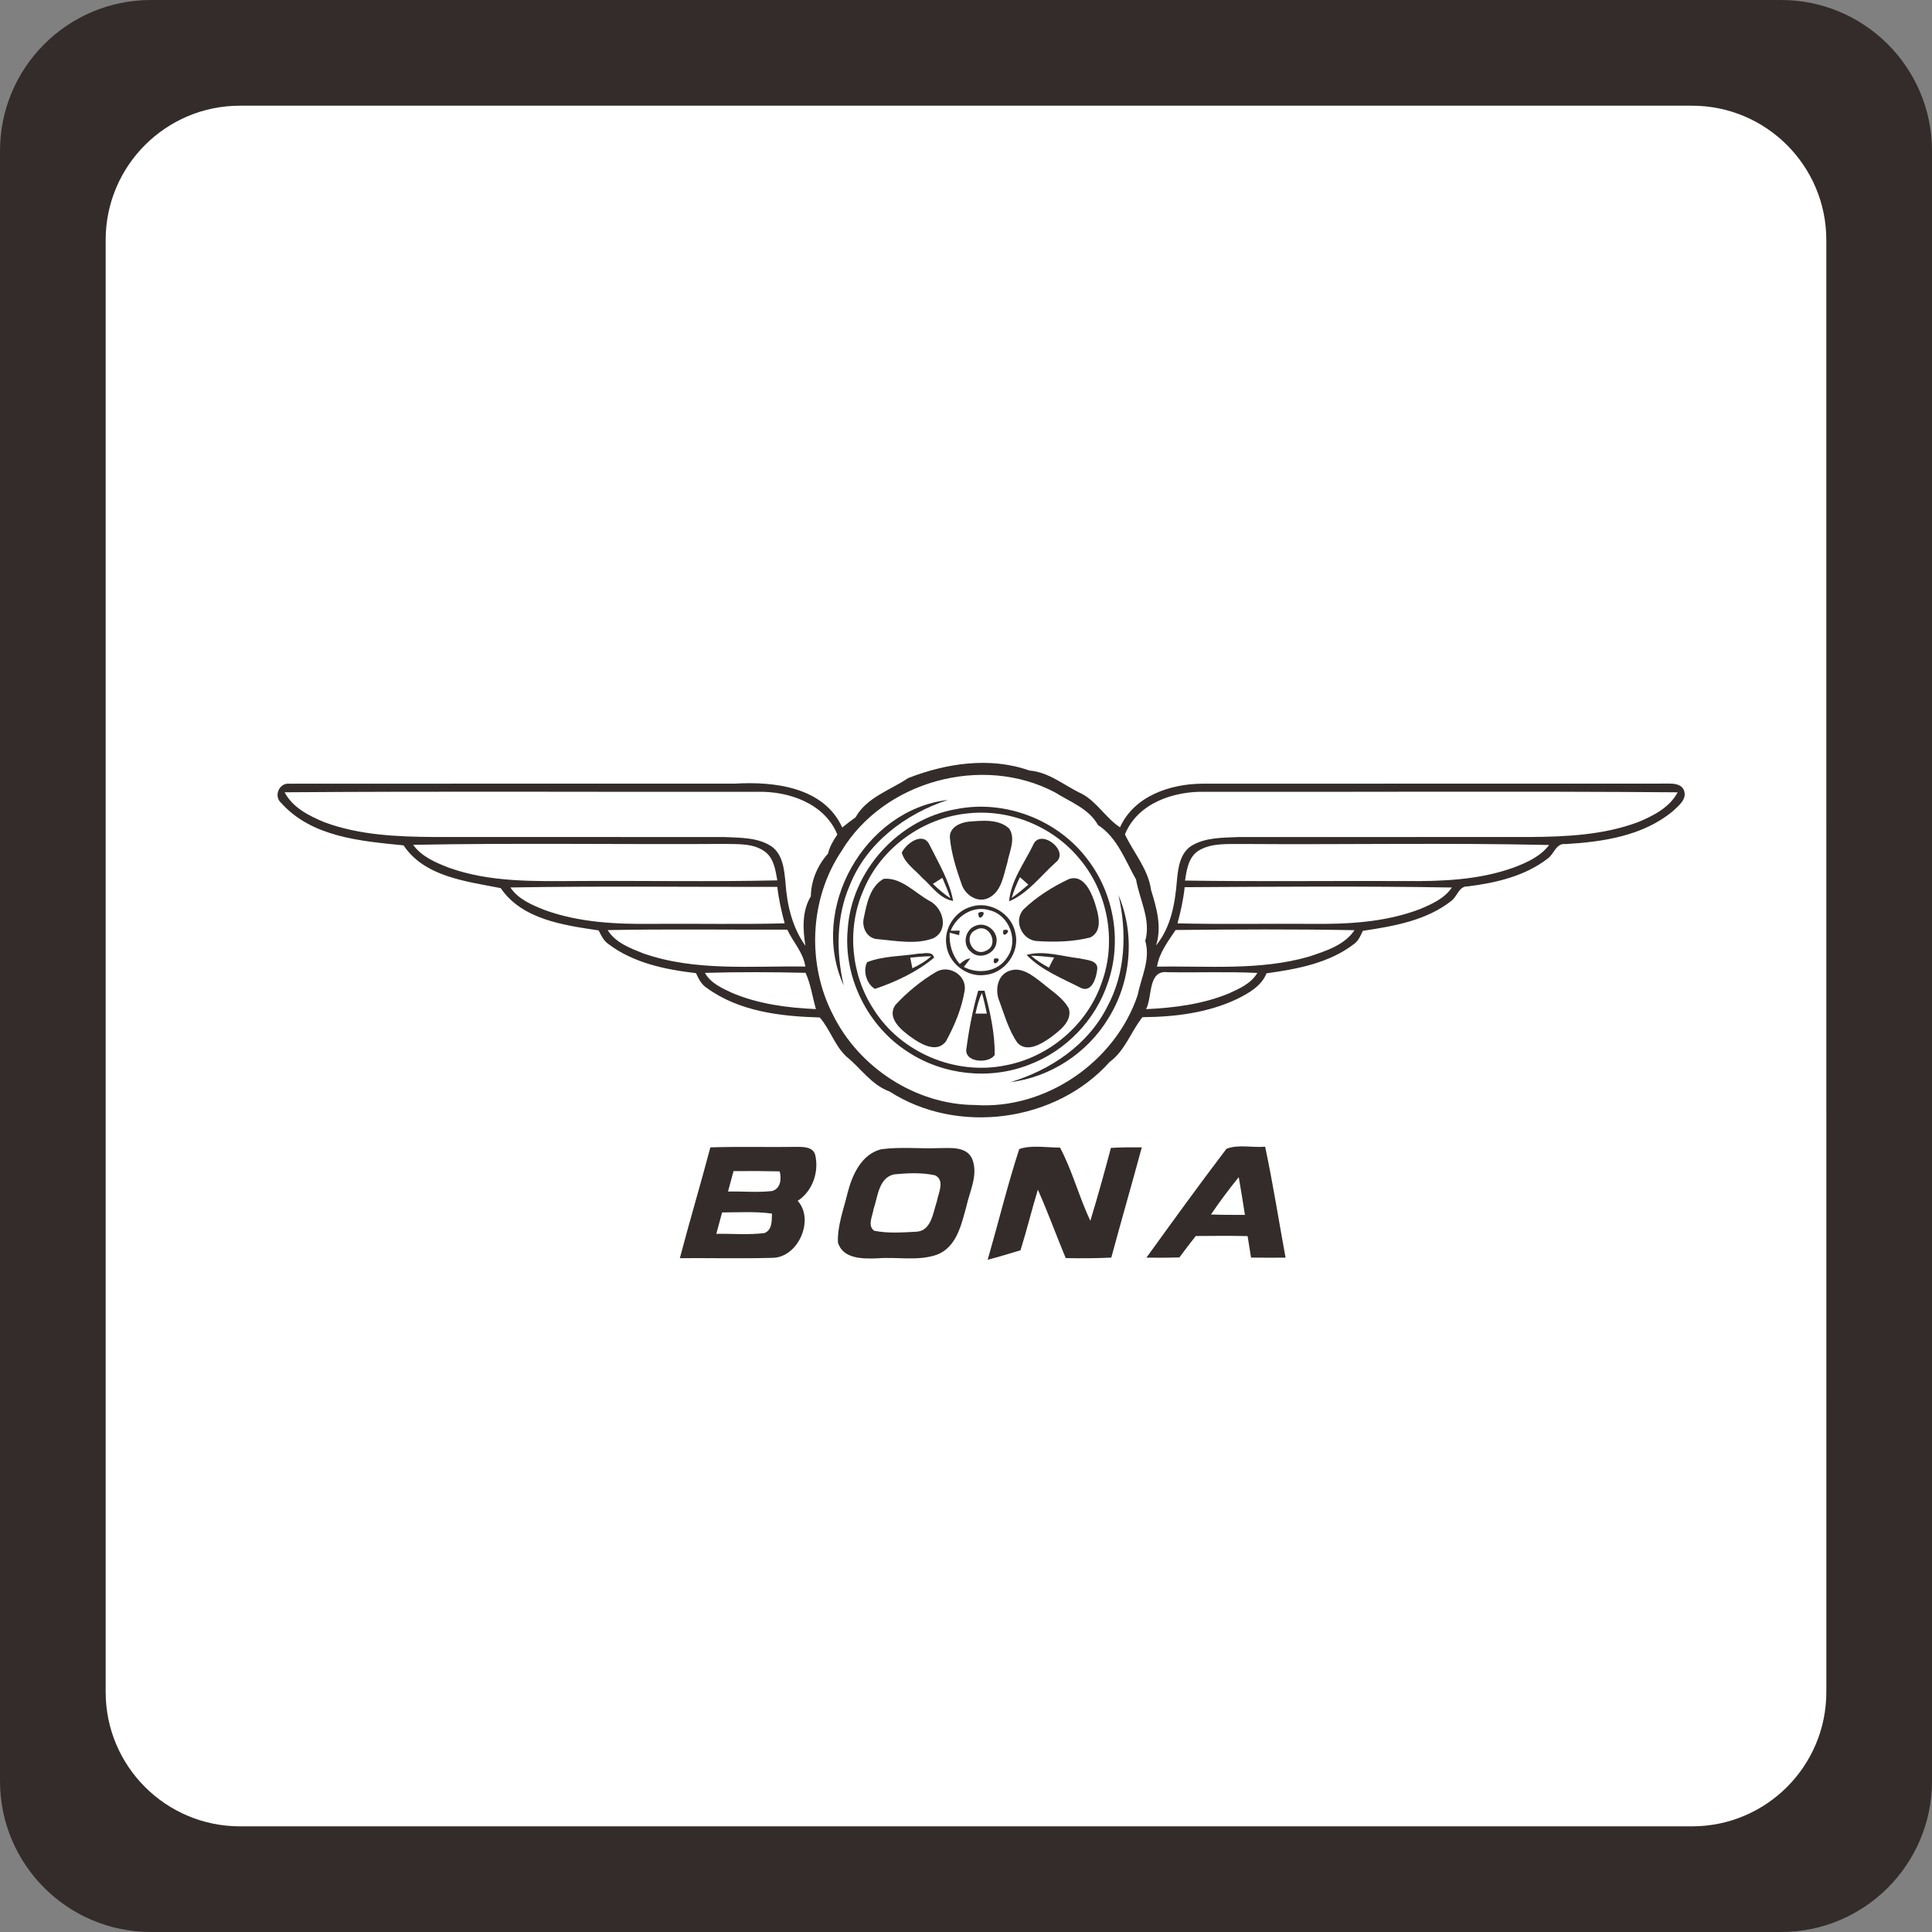 <svg xmlns="http://www.w3.org/2000/svg" x="0px" y="0px" width="128px" height="128px" viewBox="0 0 128 128" enable-background="new 0 0 128 128">
  <rect x="0" y="0" width="128" height="128" fill="#808080" stroke="none"/>
  <rect x="5" y="6" fill="#FFF" width="119" height="116"/>
  <path fill="#332C2B" d="M118,0H10C4.477,0,0,4.477,0,10v108c0,5.523,4.477,10,10,10h108c5.521,0,10-4.477,10-10V10	C128,4.477,123.521,0,118,0z M121,112.1c0,4.916-3.984,8.9-8.9,8.9H15.901C10.985,121,7,117.015,7,112.1V15.903	c0-4.916,3.985-8.901,8.901-8.901h96.197c4.916,0,8.901,3.985,8.901,8.901L121,112.1L121,112.1z"/>
  <g>
    <path fill="#332C2B" d="M26.735,56.007c1.404,2.096,4.167,2.382,6.439,2.834c1.414,2.079,4.182,2.458,6.487,2.8 c0.167,0.327,0.328,0.681,0.638,0.897c1.665,1.264,3.779,1.698,5.812,1.936c0.171,0.371,0.363,0.759,0.722,0.984 c2.152,1.563,4.896,1.879,7.48,1.953c0.688,0.795,0.983,1.855,1.756,2.584c0.96,0.771,1.658,1.88,2.865,2.319 c4.496,2.896,11.007,2.043,14.58-1.954c1.028-0.753,1.409-2.005,2.176-2.97c2.129-0.013,4.313-0.28,6.259-1.199 c0.78-0.39,1.62-0.852,1.961-1.706c2.03-0.282,4.155-0.671,5.815-1.956c0.287-0.209,0.418-0.549,0.565-0.858 c2.045-0.31,4.205-0.674,5.872-1.991c0.395-0.3,0.496-0.984,1.088-0.955c1.846-0.229,3.751-0.671,5.259-1.82 c0.455-0.297,0.573-1.07,1.231-0.983c2.459-0.146,5.093-0.54,7.058-2.153c0.382-0.362,0.996-0.804,0.769-1.408 c-0.168-0.408-0.645-0.451-1.024-0.446c-10.287,0.009-20.571-0.003-30.856,0.006c-2.135,0.006-4.543,0.806-5.483,2.89 c-0.958-0.623-1.521-1.69-2.543-2.228c-1.147-0.532-2.147-1.427-3.462-1.535c-2.615-0.922-5.5-0.482-8.026,0.499 c-1.194,0.809-2.749,1.272-3.49,2.604c-0.302,0.215-0.595,0.439-0.882,0.672c-1.218-2.683-4.516-3.061-7.113-2.905 c-9.836,0.004-19.675-0.007-29.51,0.004c-0.691-0.074-1.068,0.835-0.543,1.282C20.668,55.465,23.898,55.724,26.735,56.007z M29.738,57.488c-0.872-0.341-1.802-0.728-2.366-1.516c6.878-0.134,13.766-0.015,20.649-0.06c0.904,0.021,1.925-0.052,2.685,0.532 c0.572,0.449,0.673,1.214,0.793,1.882c-4.417,0.102-8.84,0.015-13.261,0.043C35.391,58.385,32.459,58.462,29.738,57.488z M36.097,60.296c-0.846-0.336-1.754-0.712-2.283-1.498c5.893-0.104,11.79-0.03,17.685-0.039c0.092,0.818,0.274,1.62,0.487,2.415 c-2.923,0.076-5.849,0.01-8.773,0.033C40.82,61.236,38.369,61.119,36.097,60.296z M42.627,63.169 c-0.87-0.35-1.85-0.707-2.366-1.547c3.965-0.077,7.933-0.02,11.899-0.03c0.383,0.824,1.064,1.518,1.196,2.445 C49.776,63.98,46.073,64.369,42.627,63.169z M48.507,65.784c-0.676-0.319-1.426-0.642-1.804-1.329 c2.22-0.064,4.447-0.056,6.667-0.003c0.35,0.766,0.456,1.602,0.688,2.404C52.174,66.771,50.259,66.524,48.507,65.784z M81.408,65.821c-1.731,0.712-3.616,0.951-5.475,1.037c0.424-0.811,0.104-2.611,1.432-2.447c1.978,0.036,3.96-0.045,5.938,0.048 C82.891,65.162,82.115,65.499,81.408,65.821z M86.73,63.376c-3.272,0.946-6.715,0.604-10.073,0.668 c0.14-0.917,0.731-1.675,1.229-2.429c3.947-0.041,7.905-0.063,11.854,0.013C89.063,62.631,87.823,63.01,86.73,63.376z M94.085,60.227c-2.31,0.884-4.817,1.011-7.265,0.98c-2.937-0.021-5.873,0.038-8.809-0.032c0.213-0.785,0.393-1.583,0.475-2.396 c5.898-0.034,11.806-0.078,17.703,0.021C95.698,59.53,94.866,59.896,94.085,60.227z M100.257,57.489 c-2.282,0.812-4.737,0.909-7.133,0.882c-4.872-0.021-9.743,0.042-14.612-0.031c0.106-0.718,0.231-1.56,0.9-1.984 c0.875-0.532,1.951-0.42,2.936-0.44c6.762,0.05,13.529-0.085,20.286,0.067C102.051,56.754,101.137,57.156,100.257,57.489z M79.861,52.458c10.429,0.021,20.861-0.05,31.289,0.035c-0.539,1.012-1.616,1.558-2.631,1.978 c-2.265,0.844-4.713,0.963-7.104,0.982c-6.468,0.007-12.935-0.002-19.399,0.005c-1.039,0.047-2.17,0.021-3.088,0.585 c-0.753,0.489-0.875,1.46-0.953,2.277c-0.117,1.512-0.394,3.115-1.384,4.32c0.397-1.229,0.038-2.49-0.331-3.675 c-0.187-1.39-1.15-2.456-1.73-3.685C75.378,53.198,77.773,52.406,79.861,52.458z M69.911,52.505 c0.998,0.632,2.228,1.063,2.831,2.153c1.283,0.826,1.806,2.348,2.525,3.613c0.232,1.345,1.002,2.666,0.61,4.06 c0.36,1.237-0.267,2.404-0.502,3.591c-1.485,4.438-6.104,7.613-10.791,7.287c-3.913-0.023-7.675-2.479-9.399-5.979 c-1.739-3.364-1.557-7.676,0.562-10.836C58.553,51.726,65.115,49.956,69.911,52.505z M50.174,52.458 c2.082-0.05,4.452,0.76,5.303,2.831c-0.266,0.39-0.511,0.801-0.619,1.266c-0.691,0.765-1.127,1.791-1.137,2.826 c-0.597,0.987-0.535,2.188-0.36,3.279c-0.871-1.211-1.22-2.71-1.32-4.178c-0.086-0.857-0.167-1.885-0.947-2.421 c-0.905-0.584-2.038-0.554-3.073-0.604c-6.411-0.007-12.823,0-19.234-0.004c-2.454-0.016-4.971-0.116-7.296-0.979 c-1.017-0.423-2.104-0.966-2.633-1.983C29.294,52.412,39.736,52.479,50.174,52.458z"/>
    <path fill="#332C2B" d="M62.799,52.999c-5.532,0.646-9.225,7.228-6.901,12.291c-0.51-2.198-0.501-4.569,0.411-6.661 C57.427,55.834,60,53.913,62.799,52.999z"/>
    <path fill="#332C2B" d="M68.195,70.534c2.431-0.917,4.396-2.965,5.207-5.433c0.938-2.709,0.416-5.856-1.324-8.13 c-1.963-2.654-5.498-4.017-8.733-3.363c-3.834,0.663-6.948,4.111-7.185,8c-0.279,3.161,1.328,6.391,4.004,8.092 C62.508,71.236,65.588,71.564,68.195,70.534z M57.873,66.858c-1.499-2.292-1.778-5.327-0.683-7.845 c1.15-2.822,3.948-4.85,6.976-5.129c2.744-0.29,5.587,0.868,7.341,2.997c1.884,2.215,2.485,5.438,1.499,8.179 c-0.947,2.813-3.492,4.987-6.404,5.525C63.288,71.261,59.663,69.732,57.873,66.858z"/>
    <path fill="#332C2B" d="M65.484,59.497c0.882-0.424,0.996-1.505,1.254-2.34c0.128-0.727,0.578-1.575,0.125-2.261 c-0.706-0.657-1.799-0.528-2.688-0.459c-0.564,0.059-1.267,0.377-1.245,1.041c0.093,1.059,0.424,2.087,0.772,3.087 C63.93,59.28,64.744,59.848,65.484,59.497z"/>
    <path fill="#332C2B" d="M61.101,58.159c0.642,0.557,1.15,1.38,2.047,1.53c-0.243-1.325-0.963-2.502-1.554-3.694 c-0.414-0.941-1.553-0.13-1.848,0.494C59.941,57.2,60.632,57.627,61.101,58.159z M62.435,58.159 c0.19,0.448,0.381,0.894,0.534,1.355c-0.424-0.271-0.797-0.61-1.163-0.954C62.016,58.43,62.226,58.295,62.435,58.159z"/>
    <path fill="#332C2B" d="M69.924,57.154c1.016-0.755-1.021-2.335-1.482-1.161c-0.586,1.206-1.469,2.355-1.586,3.724 C68.098,59.188,68.939,58.043,69.924,57.154z M67.029,59.489c0.135-0.477,0.33-0.932,0.544-1.375 c0.185,0.168,0.37,0.332,0.556,0.494C67.773,58.916,67.416,59.219,67.029,59.489z"/>
    <path fill="#332C2B" d="M61.836,62.163c1.058-0.538,0.66-2.027-0.265-2.483c-0.96-0.527-1.862-1.563-3.024-1.455 c-0.899,0.485-1.125,1.646-1.312,2.567c-0.167,0.646,0.206,1.405,0.925,1.43C59.367,62.328,60.67,62.593,61.836,62.163z"/>
    <path fill="#332C2B" d="M72.23,62.111c0.914-0.453,0.508-1.66,0.265-2.415c-0.246-0.703-0.753-1.781-1.679-1.456 c-1.07,0.506-2.108,1.154-2.969,1.974c-0.727,0.729-0.183,2.024,0.803,2.13C69.839,62.428,71.072,62.402,72.23,62.111z"/>
    <path fill="#332C2B" d="M66.932,71.698c2.666-0.332,5.117-1.938,6.502-4.236c1.502-2.408,1.785-5.536,0.67-8.155 c0.563,2.463,0.474,5.15-0.754,7.409C72.078,69.237,69.587,70.901,66.932,71.698z"/>
    <path fill="#332C2B" d="M65.264,64.592c1.316-0.111,2.33-1.511,2.002-2.8c-0.252-1.274-1.689-2.121-2.926-1.721 c-1.055,0.298-1.802,1.414-1.646,2.503C62.821,63.795,64.041,64.768,65.264,64.592z M62.92,61.794 c0.207,0.055,0.415,0.109,0.622,0.164c0.01-0.075,0.03-0.226,0.04-0.3c-0.149,0.001-0.448,0.003-0.597,0.005 c0.402-0.998,1.516-1.7,2.588-1.354c1.299,0.317,1.936,2.02,1.159,3.112c-0.594,0.968-1.916,1.15-2.875,0.641 c0.146-0.185,0.291-0.371,0.431-0.563c-0.28,0.021-0.499,0.191-0.703,0.37C63.083,63.295,62.87,62.552,62.92,61.794z"/>
    <path fill="#332C2B" d="M64.82,60.475C64.783,61.335,65.628,60.149,64.82,60.475L64.82,60.475z"/>
    <path fill="#332C2B" d="M66.021,62.414c0.111-0.719-0.691-1.364-1.369-1.086c-0.707,0.231-0.93,1.256-0.332,1.725 C64.885,63.626,65.956,63.198,66.021,62.414z M64.641,61.613c0.896-0.532,1.615,1.015,0.67,1.381 C64.458,63.42,63.767,62.02,64.641,61.613z"/>
    <path fill="#332C2B" d="M66.479,61.62C66.309,62.388,67.247,61.451,66.479,61.62L66.479,61.62z"/>
    <path fill="#332C2B" d="M61.887,63.445c-0.122-0.465-0.68-0.248-1.029-0.265c-1.133,0.182-2.328,0.146-3.408,0.565 c-0.298,0.566-0.043,1.456,0.521,1.771C59.356,65.046,60.761,64.391,61.887,63.445z M61.697,63.352 c-0.366,0.339-0.802,0.582-1.249,0.8c-0.046-0.237-0.094-0.473-0.143-0.706C60.768,63.4,61.231,63.359,61.697,63.352z"/>
    <path fill="#332C2B" d="M72.691,64.251c0.104-0.651-0.729-0.642-1.16-0.755c-1.163-0.128-2.352-0.55-3.516-0.231 c0.979,1.016,2.346,1.546,3.582,2.181C72.327,65.799,72.63,64.794,72.691,64.251z M69.492,64.109 c-0.414-0.229-0.823-0.474-1.174-0.793c0.51,0.01,1.017,0.069,1.522,0.121C69.721,63.659,69.602,63.884,69.492,64.109z"/>
    <path fill="#332C2B" d="M65.859,63.514C65.686,64.277,66.63,63.35,65.859,63.514L65.859,63.514z"/>
    <path fill="#332C2B" d="M62.675,68.985c0.572-1.052,1.055-2.199,1.241-3.389c0.13-0.987-1.042-1.7-1.886-1.21 c-1.006,0.59-1.933,1.353-2.721,2.21c-0.563,0.854,0.401,1.646,1.031,2.104C60.972,69.156,62.068,69.814,62.675,68.985z"/>
    <path fill="#332C2B" d="M69.58,68.755c0.593-0.454,1.46-1.06,1.24-1.921c-0.389-0.737-1.147-1.173-1.762-1.705 c-0.627-0.479-1.397-1.141-2.24-0.789c-0.754,0.309-0.898,1.273-0.618,1.96c0.352,0.947,0.629,1.958,1.212,2.796 C68.041,69.75,68.982,69.169,69.58,68.755z"/>
    <path fill="#332C2B" d="M65.9,69.885c0.022-1.427-0.31-2.863-0.674-4.246c-0.104,0-0.313,0-0.418,0 c-0.357,1.239-0.604,2.514-0.774,3.789C63.817,70.422,65.555,70.492,65.9,69.885z M65.053,65.789 c0.135,0.449,0.23,0.906,0.33,1.366c-0.189,0-0.566,0-0.756,0C64.732,66.688,64.844,66.221,65.053,65.789z"/>
    <path fill="#332C2B" d="M79.223,81.889c1.145-0.009,2.289-0.021,3.434,0.006c0.074,0.474,0.15,0.947,0.228,1.423 c0.761,0.013,1.522,0.011,2.286,0.003c-0.449-2.45-0.834-4.912-1.352-7.348c-0.844,0.075-1.777-0.171-2.563,0.139 c-1.805,2.371-3.555,4.792-5.302,7.209c0.729,0.011,1.456,0.011,2.184-0.011C78.49,82.828,78.854,82.355,79.223,81.889z M82.07,77.988c0.146,0.832,0.279,1.668,0.41,2.503c-0.75,0-1.502-0.001-2.25-0.027C80.807,79.611,81.423,78.785,82.07,77.988z"/>
    <path fill="#332C2B" d="M54.008,76.507c-0.141-0.51-0.743-0.524-1.174-0.524c-1.923,0.029-3.847-0.028-5.771,0.034 c-0.646,2.454-1.378,4.886-2.021,7.339c2.046-0.014,4.094,0.036,6.14-0.021c1.713-0.022,2.796-2.535,1.667-3.776 C53.839,78.919,54.275,77.632,54.008,76.507z M50.653,81.692c-1.056,0.136-2.131,0.034-3.196,0.053 c0.125-0.474,0.254-0.946,0.384-1.418c1.101,0,2.208-0.077,3.303,0.077C51.131,80.863,51.169,81.483,50.653,81.692z M51.157,78.907 c-0.968,0.112-1.95,0.012-2.924,0.036c0.12-0.451,0.245-0.9,0.365-1.353c1.018-0.014,2.038-0.007,3.058,0.017 C51.782,78.096,51.729,78.746,51.157,78.907z"/>
    <path fill="#332C2B" d="M58.137,83.367c1.305-0.105,2.669,0.199,3.93-0.238c1.315-0.496,1.624-1.997,1.958-3.199 c0.224-1.027,0.815-2.127,0.373-3.174c-0.383-0.799-1.378-0.696-2.116-0.693c-1.303,0.058-2.62-0.099-3.915,0.08 c-1.307,0.34-1.911,1.712-2.216,2.903c-0.256,1.076-0.678,2.154-0.636,3.271C55.843,83.429,57.199,83.402,58.137,83.367z M57.873,80.12c0.282-0.813,0.327-2.045,1.323-2.308c0.909-0.095,1.855-0.141,2.752,0.055c0.682,0.326,0.216,1.188,0.12,1.732 c-0.254,0.744-0.36,1.959-1.368,2.007c-0.919,0.047-1.864,0.116-2.77-0.062C57.448,81.239,57.806,80.564,57.873,80.12z"/>
    <path fill="#332C2B" d="M70.605,83.351c1.006,0.023,2.014,0.016,3.021-0.032c0.658-2.438,1.362-4.865,2.022-7.306 c-0.684-0.004-1.364-0.001-2.047,0.038c-0.427,1.617-0.877,3.23-1.363,4.831c-0.75-1.582-1.188-3.307-2.008-4.851 c-0.881,0.003-1.91-0.185-2.703,0.098c-0.785,2.414-1.387,4.893-2.09,7.334c0.729-0.191,1.451-0.411,2.174-0.63 c0.418-1.328,0.744-2.683,1.15-4.014C69.426,80.309,69.979,81.845,70.605,83.351z"/>
  </g>
</svg>

